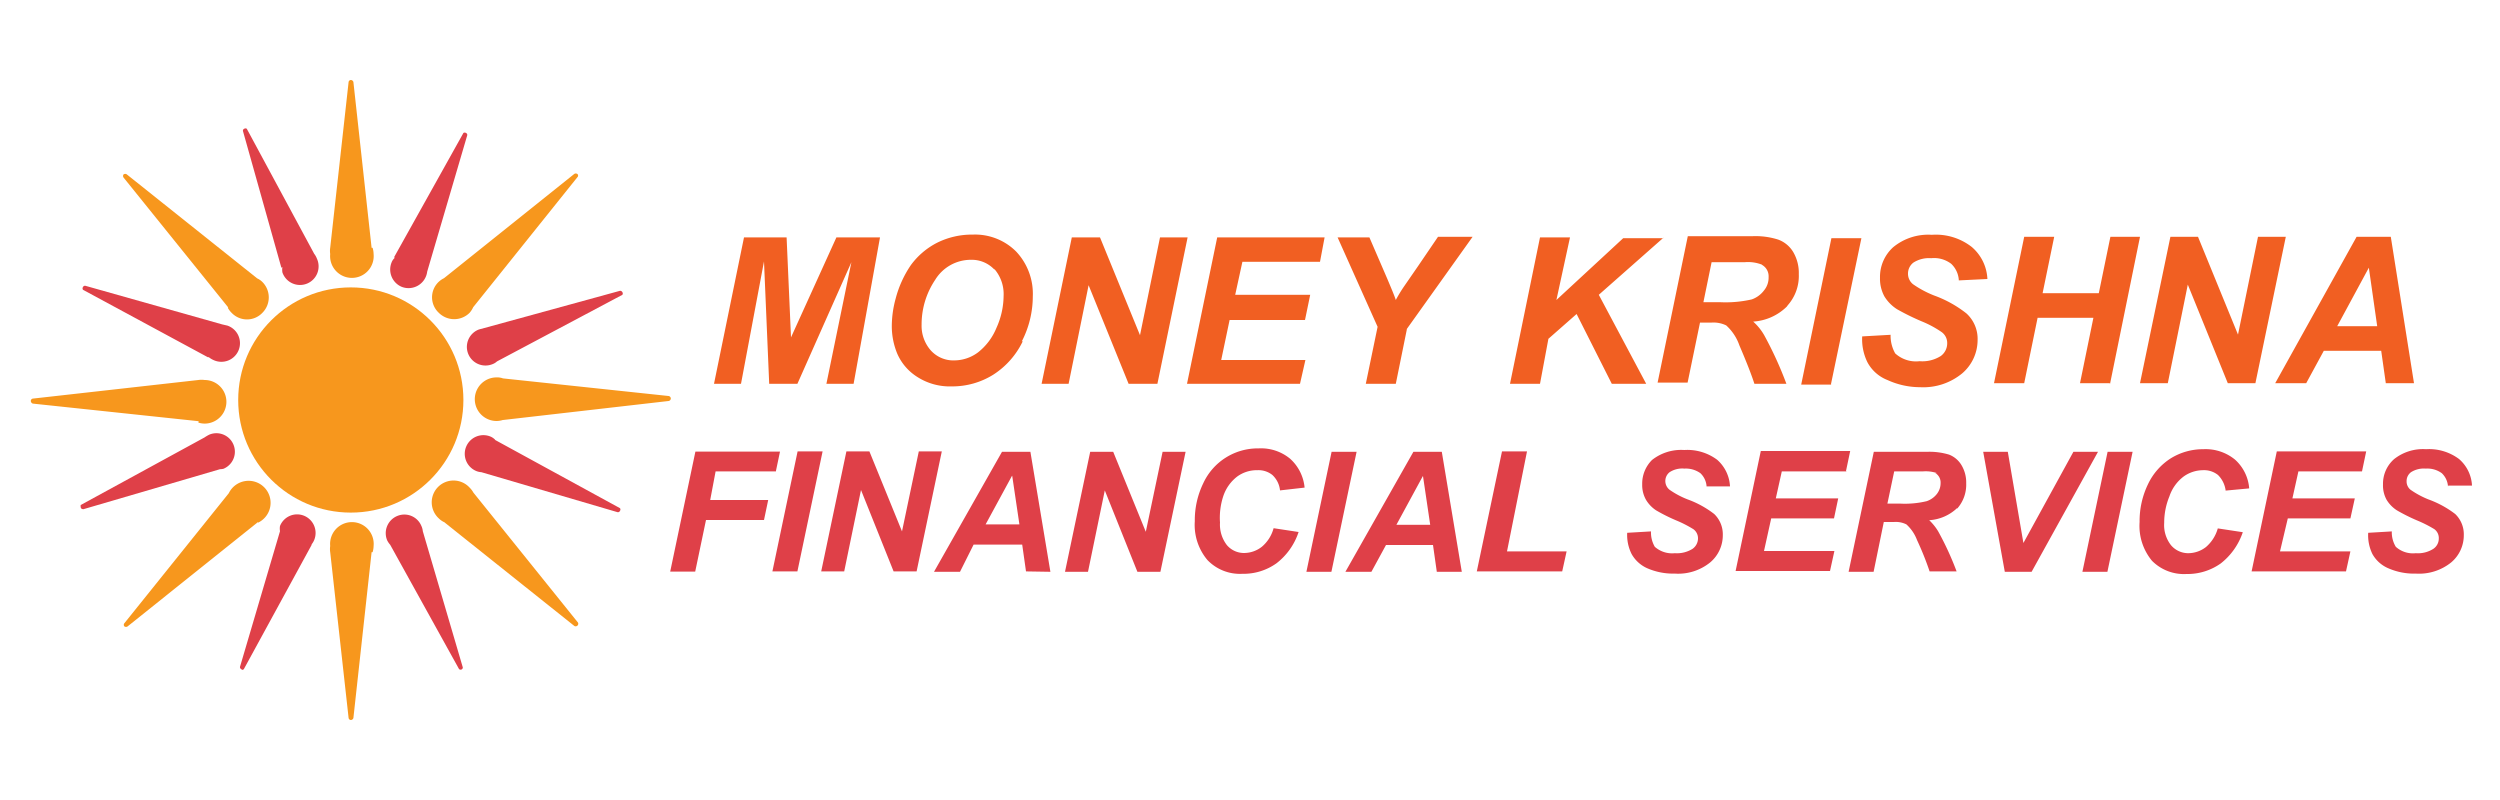 <svg xmlns="http://www.w3.org/2000/svg" viewBox="0 0 125 40"><rect width="125" height="40" style="fill:none"/><path d="M42.66,19.19H41.32l1.25-6.08-2.7,6.08H38.46l-.26-6.12-1.15,6.12H35.7l1.5-7.32h2.13l.22,5,2.27-5H44l-1.32,7.32Zm8.48-2.13a4.07,4.07,0,0,1-1.47,1.67,3.86,3.86,0,0,1-2.09.59,3,3,0,0,1-1.71-.47,2.6,2.6,0,0,1-1-1.15,3.59,3.59,0,0,1-.28-1.39,5.25,5.25,0,0,1,.19-1.37,5.39,5.39,0,0,1,.76-1.68,3.73,3.73,0,0,1,1.31-1.12,3.9,3.9,0,0,1,1.79-.41,2.9,2.9,0,0,1,2.17.85,3.08,3.08,0,0,1,.83,2.24,4.92,4.92,0,0,1-.55,2.25h0Zm-1.41-3.57a1.55,1.55,0,0,0-1.18-.5,2.09,2.09,0,0,0-1.79,1,4,4,0,0,0-.68,2.25,1.86,1.86,0,0,0,.45,1.27,1.52,1.52,0,0,0,1.2.51,2,2,0,0,0,1.17-.4,3,3,0,0,0,.92-1.22,3.94,3.94,0,0,0,.36-1.6,1.92,1.92,0,0,0-.47-1.36h0Zm8.08,5.7H56.43l-2-4.93-1,4.93H52.08l1.51-7.32H55l2,4.89,1-4.89h1.38l-1.51,7.32ZM66,13.09H62.12l-.36,1.65h3.75L65.25,16H61.48l-.42,2h4.21L65,19.19H59.35l1.51-7.32h5.37L66,13.09h0Zm4.34,3.39-.55,2.71h-1.5l.59-2.85-2-4.47h1.59l.89,2.06c.21.5.36.85.43,1.07a7.12,7.12,0,0,1,.42-.69l.69-1,1-1.47h1.73l-3.29,4.61h0Zm12.85-4.61-3.25,2.87,2.37,4.45H80.59L78.83,15.7l-1.41,1.24L77,19.19h-1.5L77,11.87h1.5L77.82,15l3.34-3.09h2Zm6.15,3.46a2.64,2.64,0,0,1-1.68.75,2.76,2.76,0,0,1,.55.68,18.48,18.48,0,0,1,1.11,2.43H87.72c-.13-.41-.38-1.06-.75-1.92a2.41,2.41,0,0,0-.66-1,1.46,1.46,0,0,0-.74-.14H85l-.62,3h-1.5l1.51-7.32h3.23a3.72,3.72,0,0,1,1.29.17,1.46,1.46,0,0,1,.75.62,2.06,2.06,0,0,1,.28,1.11,2.21,2.21,0,0,1-.55,1.55h0Zm-1.25-2.1a1.9,1.9,0,0,0-.85-.12H85.58l-.41,2H86a5.84,5.84,0,0,0,1.59-.14,1.32,1.32,0,0,0,.62-.46,1,1,0,0,0,.22-.66.65.65,0,0,0-.32-.6h0Zm3.47,6h-1.5l1.51-7.32h1.5L91.55,19.2ZM97.94,14a1.22,1.22,0,0,0-.38-.81,1.41,1.41,0,0,0-1-.28,1.45,1.45,0,0,0-.89.22.69.69,0,0,0-.27.55.67.67,0,0,0,.25.53,5.07,5.07,0,0,0,1.07.57,5.78,5.78,0,0,1,1.6.89A1.72,1.72,0,0,1,98.88,17a2.2,2.2,0,0,1-.76,1.66,3.06,3.06,0,0,1-2.12.7A3.92,3.92,0,0,1,94.37,19a1.93,1.93,0,0,1-1-.89,2.6,2.6,0,0,1-.26-1.29l1.42-.08a1.79,1.79,0,0,0,.23.93,1.54,1.54,0,0,0,1.22.39,1.72,1.72,0,0,0,1.06-.26.78.78,0,0,0,.32-.64.67.67,0,0,0-.27-.55,5.15,5.15,0,0,0-1-.54,12,12,0,0,1-1.24-.61,2,2,0,0,1-.63-.64,1.85,1.85,0,0,1-.22-.93,2,2,0,0,1,.66-1.53,2.75,2.75,0,0,1,1.93-.62,2.91,2.91,0,0,1,2,.61,2.24,2.24,0,0,1,.78,1.6l-1.43.07h0Zm7.55,5.16H104l.67-3.27h-2.79l-.67,3.27H99.7l1.51-7.32h1.5l-.58,2.82h2.81l.58-2.82H107L105.5,19.2h0Zm7.28,0h-1.38l-2-4.93-1,4.93H107l1.52-7.32h1.38l2,4.89,1-4.89h1.39l-1.52,7.32Zm6.52,0-.23-1.62h-2.87l-.88,1.62h-1.55l4.07-7.32h1.71l1.16,7.32Zm-.84-5.79-1.59,2.94h2l-.42-2.94h0Z" style="fill:#f15f22"/><circle cx="17.54" cy="20" r="5.63" style="fill:#f7971d"/><path d="M18.58,12.39,17.67,4.1h0a.14.14,0,0,0-.12-.1.12.12,0,0,0-.12.1h0l-.92,8.29a1.06,1.06,0,0,0,0,.31,1.09,1.09,0,1,0,2.17,0,1.12,1.12,0,0,0-.05-.31Z" style="fill:#f7971d"/><path d="M18.58,27.61l-.91,8.29h0a.14.14,0,0,1-.12.1.12.12,0,0,1-.12-.1h0l-.92-8.29a1.06,1.06,0,0,1,0-.31,1.09,1.09,0,1,1,2.17,0,1.12,1.12,0,0,1-.05.31Z" style="fill:#f7971d"/><path d="M23.66,15.36l5.21-6.5h0a.11.11,0,0,0,0-.16.14.14,0,0,0-.16,0h0l-6.51,5.21a1.06,1.06,0,0,0-.26,1.73,1.09,1.09,0,0,0,1.54,0A1.15,1.15,0,0,0,23.66,15.36Z" style="fill:#f7971d"/><path d="M12.89,26.11,6.38,31.32h0a.14.14,0,0,1-.16,0,.12.12,0,0,1,0-.16h0l5.22-6.5a1.1,1.1,0,1,1,1.47,1.47Z" style="fill:#f7971d"/><path d="M25.15,21l8.28-.95h0a.13.13,0,0,0,.11-.13.13.13,0,0,0-.11-.12h0l-8.28-.88a.83.83,0,0,0-.32-.05,1.09,1.09,0,0,0,0,2.18,1.06,1.06,0,0,0,.31-.05Z" style="fill:#f7971d"/><path d="M9.93,21.06l-8.29-.88h0a.15.15,0,0,1-.1-.13.12.12,0,0,1,.1-.12h0L9.92,19a1.06,1.06,0,0,1,.31,0,1.09,1.09,0,1,1,0,2.18,1.06,1.06,0,0,1-.31-.05Z" style="fill:#f7971d"/><path d="M22.2,26.1l6.52,5.2h0a.13.13,0,0,0,.18-.17h0l-5.23-6.5a1.1,1.1,0,0,0-.19-.25,1.09,1.09,0,1,0-1.54,1.54,1,1,0,0,0,.25.18Z" style="fill:#f7971d"/><path d="M11.41,15.37,6.18,8.88h0a.13.13,0,0,1,0-.16.14.14,0,0,1,.16,0h0l6.52,5.2a.87.87,0,0,1,.26.18,1.09,1.09,0,0,1,0,1.54,1.06,1.06,0,0,1-1.54,0,1.1,1.1,0,0,1-.19-.25Z" style="fill:#f7971d"/><path d="M14.07,13.39,12.15,6.56h0a.1.1,0,0,1,.06-.12.11.11,0,0,1,.13,0h0l3.37,6.25a.86.86,0,0,1,.13.23.93.93,0,1,1-1.72.7.86.86,0,0,1,0-.27Z" style="fill:#df4048"/><path d="M21.14,26.56l2,6.81h0a.11.11,0,0,1-.19.08h0l-3.44-6.21a1.07,1.07,0,0,1-.15-.22.93.93,0,0,1,.5-1.22.92.92,0,0,1,1.21.5A.77.77,0,0,1,21.14,26.56Z" style="fill:#df4048"/><path d="M19.71,12.85l3.46-6.2h0a.11.11,0,0,1,.13,0,.1.1,0,0,1,.06.12h0l-2,6.81a.94.94,0,0,1-1.28.76.94.94,0,0,1-.5-1.22.57.57,0,0,1,.15-.22Z" style="fill:#df4048"/><path d="M15.59,27.23l-3.4,6.23h0s-.08.07-.12,0a.11.11,0,0,1-.07-.12h0L14,26.56A.77.77,0,0,1,14,26.3a.92.92,0,0,1,1.21-.51.93.93,0,0,1,.5,1.21.88.88,0,0,1-.14.23Z" style="fill:#df4048"/><path d="M24.11,16.43,31,14.54h0a.13.13,0,0,1,.12.07.12.12,0,0,1,0,.13h0l-6.27,3.33a.68.68,0,0,1-.23.14.93.93,0,1,1-.69-1.73,1.31,1.31,0,0,1,.27-.06Z" style="fill:#df4048"/><path d="M11,23.46l-6.83,2h0s-.1,0-.12-.06a.12.12,0,0,1,0-.13H4l6.23-3.4a1.88,1.88,0,0,1,.24-.14.92.92,0,0,1,.7,1.71A.88.88,0,0,1,11,23.46Z" style="fill:#df4048"/><path d="M24.76,22,31,25.41h0a.11.11,0,0,1,0,.13.11.11,0,0,1-.12.07h0l-6.81-2a.82.82,0,0,1-.26-.06.93.93,0,0,1,.72-1.72.71.71,0,0,1,.22.15Z" style="fill:#df4048"/><path d="M10.39,17.86,4.15,14.49h0a.12.12,0,0,1,0-.14.11.11,0,0,1,.12-.06h0l6.84,1.93.26.06a.93.93,0,1,1-.7,1.72,1.09,1.09,0,0,1-.23-.14Z" style="fill:#df4048"/><path d="M38.78,23.57h-3L35.51,25h2.9l-.21,1H35.3l-.54,2.58H33.51l1.26-6H39l-.21,1h0Zm1.09,5H38.62l1.26-6h1.25l-1.26,6Zm6,0H44.68l-1.63-4.07-.84,4.07H41.06l1.26-6h1.15l1.63,4,.84-4h1.15l-1.26,6Zm5.43,0-.19-1.34H48.68L48,28.59h-1.3l3.4-6h1.42l1,6Zm-.7-4.78-1.32,2.43h1.69l-.36-2.43h0ZM58,28.59H56.87l-1.63-4.07-.84,4.07H53.25l1.26-6h1.15l1.63,4,.84-4h1.15l-1.26,6Zm6-4.08a1.22,1.22,0,0,0-.38-.76,1.11,1.11,0,0,0-.75-.24,1.66,1.66,0,0,0-1,.31,2.05,2.05,0,0,0-.71,1A3.46,3.46,0,0,0,61,26.13a1.68,1.68,0,0,0,.34,1.12,1.12,1.12,0,0,0,.87.4,1.45,1.45,0,0,0,.88-.31,1.83,1.83,0,0,0,.59-.93l1.25.19a3.26,3.26,0,0,1-1.1,1.56,2.83,2.83,0,0,1-1.71.53A2.25,2.25,0,0,1,60.37,28a2.73,2.73,0,0,1-.63-1.94,4.23,4.23,0,0,1,.42-1.89,3,3,0,0,1,2.77-1.75,2.28,2.28,0,0,1,1.58.52,2.22,2.22,0,0,1,.72,1.44L64,24.52h0Zm2.53,4.08H65.32l1.26-6h1.25l-1.26,6Zm5.31,0-.19-1.34H69.3l-.73,1.34h-1.3l3.4-6h1.42l1,6Zm-.7-4.78-1.32,2.43h1.69l-.36-2.43h0Zm7.19,3.76-.22,1H73.84l1.26-6h1.25l-1,5h3.07Zm7-3.24a1,1,0,0,0-.31-.67,1.25,1.25,0,0,0-.8-.23,1.16,1.16,0,0,0-.74.18.56.56,0,0,0,0,.88,4.31,4.31,0,0,0,.9.48,4.87,4.87,0,0,1,1.33.73,1.41,1.41,0,0,1,.43,1.06,1.77,1.77,0,0,1-.63,1.36,2.54,2.54,0,0,1-1.77.56,3.24,3.24,0,0,1-1.36-.26,1.67,1.67,0,0,1-.8-.72,2.12,2.12,0,0,1-.22-1.06l1.19-.07a1.42,1.42,0,0,0,.19.77,1.3,1.3,0,0,0,1,.32,1.47,1.47,0,0,0,.89-.22.64.64,0,0,0,.27-.52.56.56,0,0,0-.23-.46,5.9,5.9,0,0,0-.86-.44,8.7,8.7,0,0,1-1-.5,1.62,1.62,0,0,1-.51-.53,1.49,1.49,0,0,1-.19-.77A1.67,1.67,0,0,1,82.6,23a2.35,2.35,0,0,1,1.61-.5,2.5,2.5,0,0,1,1.65.49,1.9,1.9,0,0,1,.64,1.33l-1.18,0h0Zm7-.76H89.09l-.3,1.35h3.12l-.21,1H88.56l-.36,1.63h3.52l-.22,1H86.78l1.26-6h4.47l-.21,1h0Zm5.53,1.83a2.22,2.22,0,0,1-1.4.61,2.62,2.62,0,0,1,.45.56,14.89,14.89,0,0,1,.92,2H96.48A15.07,15.07,0,0,0,95.85,27a2,2,0,0,0-.53-.78,1.18,1.18,0,0,0-.62-.12h-.51l-.51,2.49H92.43l1.26-6h2.68a3.4,3.4,0,0,1,1.08.14,1.25,1.25,0,0,1,.62.52,1.68,1.68,0,0,1,.24.92,1.8,1.8,0,0,1-.46,1.27h0Zm-1-1.74a1.74,1.74,0,0,0-.71-.09H94.71l-.34,1.61H95a4.67,4.67,0,0,0,1.33-.12,1.09,1.09,0,0,0,.52-.37.88.88,0,0,0,.18-.54.55.55,0,0,0-.27-.5h0Zm4.72,4.93h-1.34l-1.08-6h1.23l.78,4.56,2.5-4.56h1.23l-3.32,6Zm3.79,0h-1.25l1.26-6h1.25l-1.26,6Zm5.91-4.08a1.33,1.33,0,0,0-.38-.76,1.12,1.12,0,0,0-.76-.24,1.68,1.68,0,0,0-.95.31,2.06,2.06,0,0,0-.72,1,3.45,3.45,0,0,0-.26,1.32,1.63,1.63,0,0,0,.34,1.12,1.13,1.13,0,0,0,.86.4,1.46,1.46,0,0,0,.89-.31,1.9,1.9,0,0,0,.59-.93l1.25.19a3.32,3.32,0,0,1-1.1,1.56,2.87,2.87,0,0,1-1.71.53,2.25,2.25,0,0,1-1.73-.66,2.73,2.73,0,0,1-.62-1.94,4.23,4.23,0,0,1,.42-1.89,3.11,3.11,0,0,1,1.15-1.3,3.07,3.07,0,0,1,1.62-.45,2.32,2.32,0,0,1,1.58.52,2.16,2.16,0,0,1,.71,1.44l-1.18.11h0Zm6.86-.94h-3.22l-.3,1.35h3.12l-.22,1h-3.13L114,27.57h3.52l-.22,1h-4.72l1.26-6h4.47l-.21,1h0Zm4.26.76a1,1,0,0,0-.31-.67,1.23,1.23,0,0,0-.8-.23,1.2,1.2,0,0,0-.74.18.55.55,0,0,0-.22.45.53.53,0,0,0,.2.43,4.43,4.43,0,0,0,.89.48,5,5,0,0,1,1.34.73,1.41,1.41,0,0,1,.43,1.06,1.77,1.77,0,0,1-.63,1.36,2.56,2.56,0,0,1-1.77.56,3.21,3.21,0,0,1-1.36-.26,1.65,1.65,0,0,1-.81-.72,2.14,2.14,0,0,1-.21-1.06l1.18-.07a1.4,1.4,0,0,0,.2.77,1.28,1.28,0,0,0,1,.32,1.43,1.43,0,0,0,.88-.22.62.62,0,0,0,.27-.52.55.55,0,0,0-.22-.46,6.25,6.25,0,0,0-.87-.44,9.2,9.2,0,0,1-1-.5,1.64,1.64,0,0,1-.52-.53,1.49,1.49,0,0,1-.18-.77,1.64,1.64,0,0,1,.55-1.26,2.32,2.32,0,0,1,1.6-.5,2.5,2.5,0,0,1,1.65.49,1.87,1.87,0,0,1,.65,1.33l-1.19,0h0Z" style="fill:#df4048"/></svg>